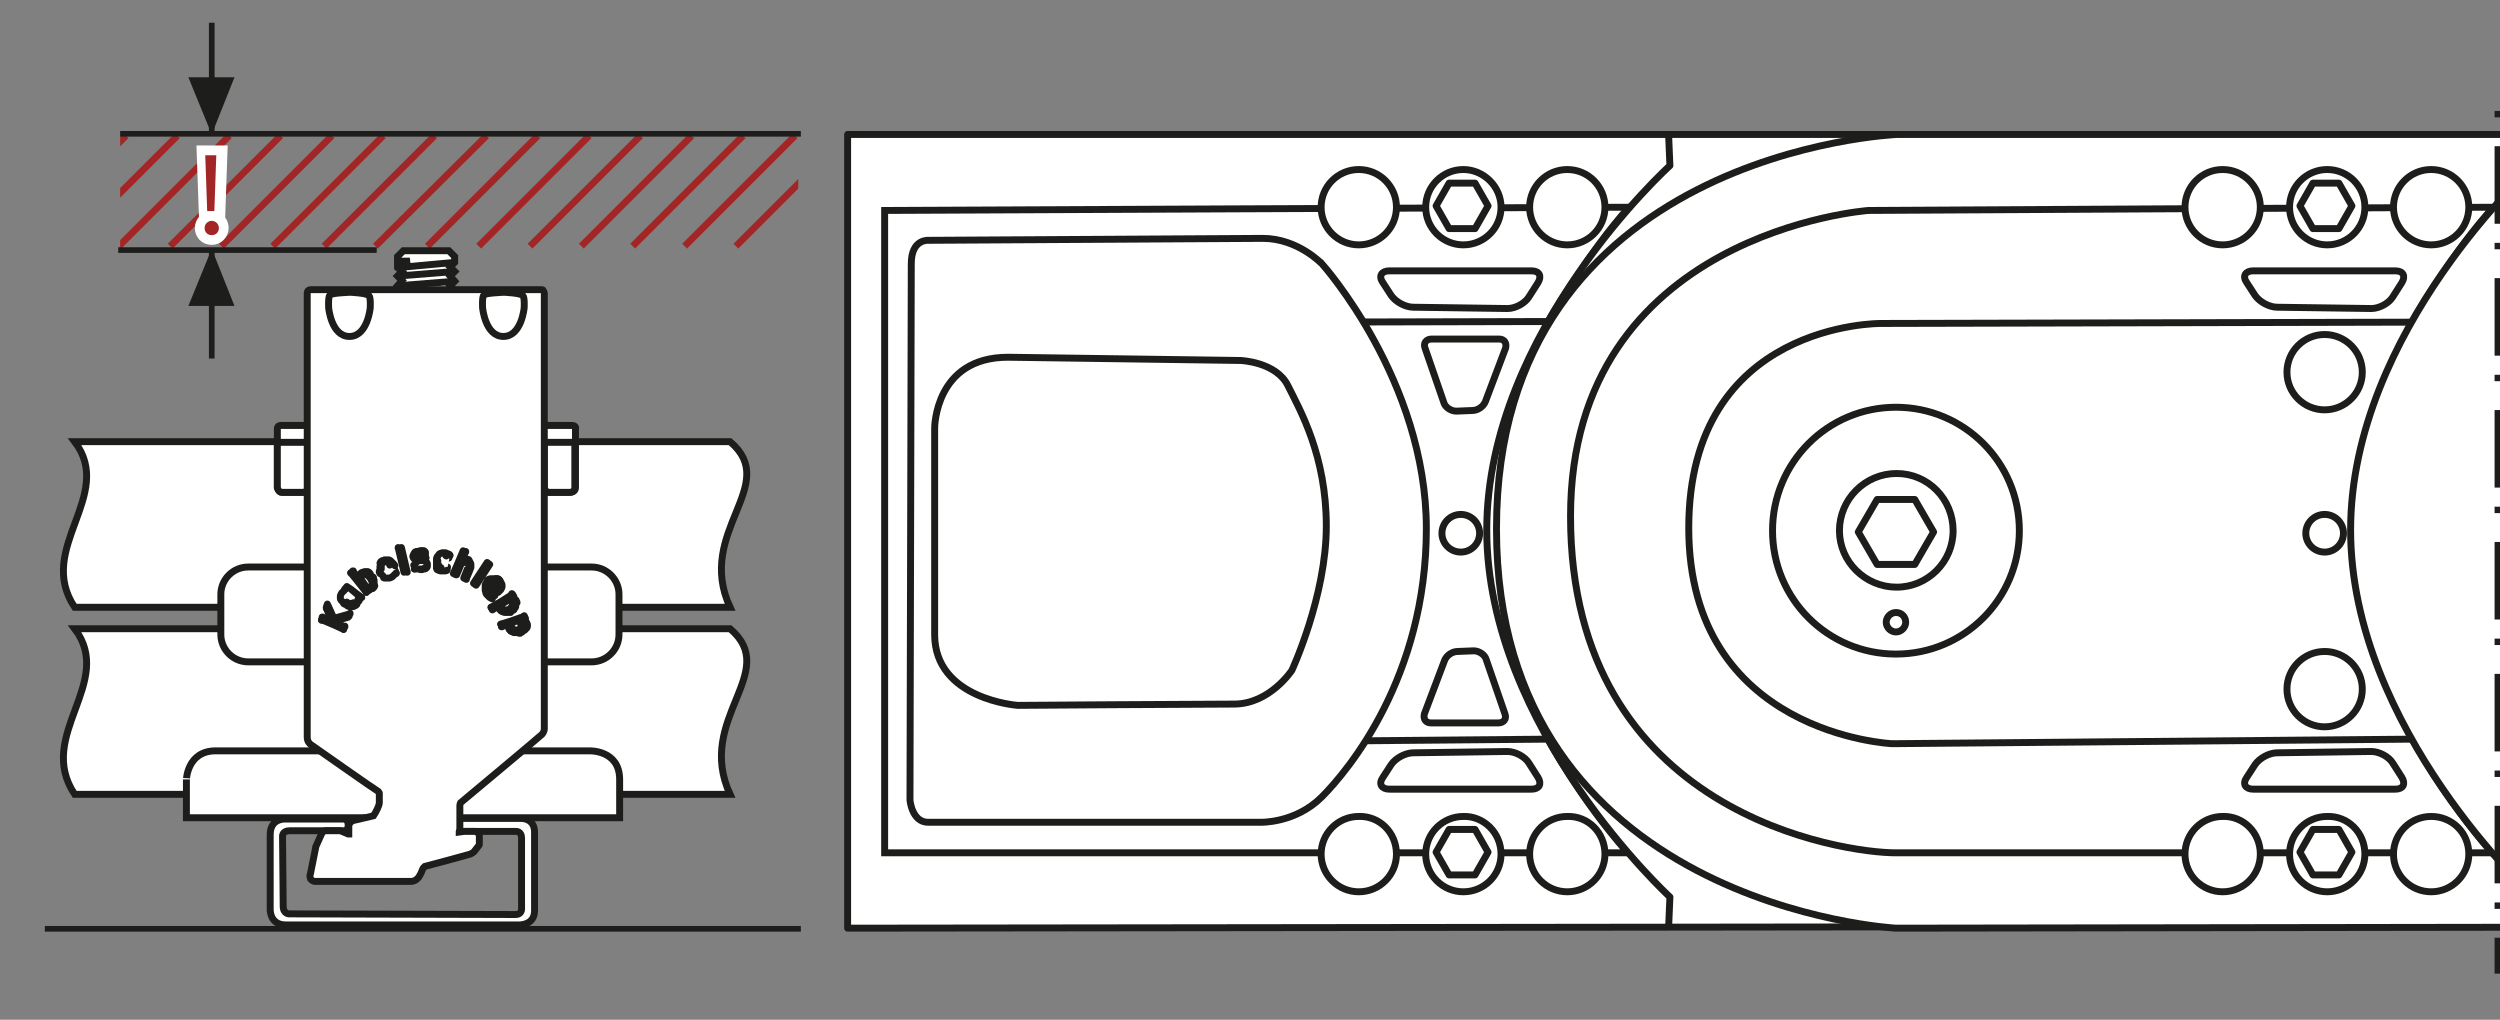 <?xml version="1.0" encoding="utf-8"?>
<svg xmlns="http://www.w3.org/2000/svg" xmlns:xlink="http://www.w3.org/1999/xlink" version="1.1" id="Ebene_1" x="0px" y="0px" viewBox="0 0 384.9 157" xml:space="preserve">
<rect x="0" y="0" width="384.9" height="157" fill="#808080" stroke="none"/>
<style type="text/css">
	.st0{fill:none;}
	.st1{fill:none;stroke:#1D1D1B;stroke-width:1.05;}
	.st2{fill:#1D1D1B;}
	.st3{fill:#FFFFFF;}
	.st4{fill:#EDEDED;}
	.st5{fill:none;stroke:#1D1D1B;stroke-width:1.5;stroke-linecap:round;stroke-linejoin:round;}
	.st6{clip-path:url(#SVGID_2_);fill:none;stroke:#1D1D1B;stroke-width:1.5;stroke-linecap:round;stroke-linejoin:round;}
	
		.st7{clip-path:url(#SVGID_2_);fill:none;stroke:#1D1D1B;stroke-width:1.5;stroke-dasharray:24.231,6.231,3.231,6.231;stroke-dashoffset:30;}
	.st8{clip-path:url(#SVGID_4_);fill:none;stroke:#1D1D1B;stroke-width:1.5;}
	.st9{clip-path:url(#SVGID_6_);fill:none;stroke:#1D1D1B;stroke-width:1.5;stroke-linecap:round;stroke-linejoin:round;}
	.st10{clip-path:url(#SVGID_8_);fill:none;stroke:#A32626;stroke-width:1.05;}
	.st11{clip-path:url(#SVGID_10_);fill:none;stroke:#FFFFFF;stroke-width:3;}
	.st12{fill:#A32626;}
	.st13{fill:none;stroke:#1D1D1B;stroke-width:1.068;stroke-linecap:round;stroke-linejoin:bevel;}
	.st14{fill:none;stroke:#1D1D1B;stroke-width:1.068;stroke-linejoin:round;}
	.st15{clip-path:url(#SVGID_12_);fill:#FFFFFF;}
	.st16{clip-path:url(#SVGID_12_);fill:none;stroke:#1D1D1B;stroke-width:1.068;}
	.st17{clip-path:url(#SVGID_12_);fill:none;stroke:#1D1D1B;stroke-width:1.068;stroke-linejoin:round;}
	.st18{fill:none;stroke:#1D1D1B;stroke-width:1.068;}
	.st19{clip-path:url(#SVGID_14_);fill:#FFFFFF;}
	.st20{clip-path:url(#SVGID_14_);fill:none;stroke:#1D1D1B;stroke-width:1.068;stroke-miterlimit:10;}
	.st21{clip-path:url(#SVGID_14_);fill:none;stroke:#1D1D1B;stroke-width:1.068;}
	.st22{fill:none;stroke:#1D1D1B;stroke-width:0.87;}
	.st23{fill:none;stroke:#1D1D1B;stroke-width:0.87;stroke-dasharray:11.94,2.94,0.99,4.44;stroke-dashoffset:14;}
	.st24{fill:none;stroke:#1D1D1B;stroke-width:1.5;stroke-linecap:round;stroke-linejoin:round;stroke-miterlimit:10;}
	.st25{clip-path:url(#SVGID_16_);fill:#EDEDED;}
	
		.st26{clip-path:url(#SVGID_16_);fill:none;stroke:#1D1D1B;stroke-width:1.5;stroke-linecap:round;stroke-linejoin:round;stroke-miterlimit:10;}
	.st27{clip-path:url(#SVGID_16_);fill:#A32626;}
	.st28{clip-path:url(#SVGID_16_);fill:#FFFFFF;}
	.st29{fill:none;stroke:#1D1D1B;stroke-width:1.05;stroke-dasharray:11.985,2.985,1.035,4.485;stroke-dashoffset:14;}
	.st30{clip-path:url(#SVGID_18_);fill:#A32626;}
	
		.st31{clip-path:url(#SVGID_18_);fill:none;stroke:#1D1D1B;stroke-width:1.5;stroke-linecap:round;stroke-linejoin:round;stroke-miterlimit:10;}
	.st32{clip-path:url(#SVGID_20_);fill:#A32626;}
	
		.st33{clip-path:url(#SVGID_20_);fill:none;stroke:#1D1D1B;stroke-width:1.5;stroke-linecap:round;stroke-linejoin:round;stroke-miterlimit:10;}
	.st34{clip-path:url(#SVGID_22_);fill:#A32626;}
	
		.st35{clip-path:url(#SVGID_22_);fill:none;stroke:#1D1D1B;stroke-width:1.5;stroke-linecap:round;stroke-linejoin:round;stroke-miterlimit:10;}
</style>
<g>
	<defs>
		<rect id="SVGID_7_" x="18.5" y="20.5" width="104.4" height="17.9"></rect>
	</defs>
	<clipPath id="SVGID_2_">
		<use xlink:href="#SVGID_7_" style="overflow:visible;"></use>
	</clipPath>
	<line style="clip-path:url(#SVGID_2_);fill:none;stroke:#A32626;stroke-width:1.05;" x1="106.5" y1="20.9" x2="89.5" y2="37.9"></line>
	<line style="clip-path:url(#SVGID_2_);fill:none;stroke:#A32626;stroke-width:1.05;" x1="27.3" y1="20.9" x2="10.3" y2="37.9"></line>
	<line style="clip-path:url(#SVGID_2_);fill:none;stroke:#A32626;stroke-width:1.05;" x1="122.4" y1="20.9" x2="105.4" y2="37.9"></line>
	<line style="clip-path:url(#SVGID_2_);fill:none;stroke:#A32626;stroke-width:1.05;" x1="43.2" y1="20.9" x2="26.2" y2="37.9"></line>
	<line style="clip-path:url(#SVGID_2_);fill:none;stroke:#A32626;stroke-width:1.05;" x1="59" y1="20.9" x2="42" y2="37.9"></line>
	<line style="clip-path:url(#SVGID_2_);fill:none;stroke:#A32626;stroke-width:1.05;" x1="74.9" y1="20.9" x2="57.8" y2="37.9"></line>
	<line style="clip-path:url(#SVGID_2_);fill:none;stroke:#A32626;stroke-width:1.05;" x1="90.7" y1="20.9" x2="73.7" y2="37.9"></line>
	<line style="clip-path:url(#SVGID_2_);fill:none;stroke:#A32626;stroke-width:1.05;" x1="114.4" y1="20.9" x2="97.4" y2="37.9"></line>
	<line style="clip-path:url(#SVGID_2_);fill:none;stroke:#A32626;stroke-width:1.05;" x1="35.3" y1="20.9" x2="18.3" y2="37.9"></line>
	<line style="clip-path:url(#SVGID_2_);fill:none;stroke:#A32626;stroke-width:1.05;" x1="130.3" y1="20.9" x2="113.3" y2="37.9"></line>
	<line style="clip-path:url(#SVGID_2_);fill:none;stroke:#A32626;stroke-width:1.05;" x1="51.1" y1="20.9" x2="34.1" y2="37.9"></line>
	<line style="clip-path:url(#SVGID_2_);fill:none;stroke:#A32626;stroke-width:1.05;" x1="66.9" y1="20.9" x2="49.9" y2="37.9"></line>
	<line style="clip-path:url(#SVGID_2_);fill:none;stroke:#A32626;stroke-width:1.05;" x1="82.8" y1="20.9" x2="65.8" y2="37.9"></line>
	<line style="clip-path:url(#SVGID_2_);fill:none;stroke:#A32626;stroke-width:1.05;" x1="98.6" y1="20.9" x2="81.6" y2="37.9"></line>
	<line style="clip-path:url(#SVGID_2_);fill:none;stroke:#A32626;stroke-width:1.05;" x1="19.4" y1="20.9" x2="2.4" y2="37.9"></line>
</g>
<g>
	<defs>
		<rect id="SVGID_9_" width="384.9" height="157"></rect>
	</defs>
	<clipPath id="SVGID_4_">
		<use xlink:href="#SVGID_9_" style="overflow:visible;"></use>
	</clipPath>
	<path style="clip-path:url(#SVGID_4_);fill:none;stroke:#FFFFFF;stroke-width:3;" d="M32.6,36.2c0.6,0,1.1-0.5,1.1-1.1   c0-0.6-0.4-1.1-1.1-1.1c-0.6,0-1.1,0.5-1.1,1.1C31.5,35.7,31.9,36.2,32.6,36.2z M33.2,32.5l0.3-8.6h-1.7l0.3,8.6H33.2z"></path>
</g>
<g>
	<path class="st12" d="M31.5,35.1c0-0.6,0.5-1.1,1.1-1.1c0.6,0,1.1,0.5,1.1,1.1c0,0.6-0.4,1.1-1.1,1.1   C31.9,36.2,31.5,35.7,31.5,35.1z M31.9,32.5l-0.3-8.6h1.7l-0.3,8.6H31.9z"></path>
</g>
<polygon class="st3" points="347,137 347,137 347.2,136.6 347.2,136.6 "></polygon>
<polyline class="st13" points="347.2,136.6 347.2,136.6 347,137 347,137 "></polyline>
<polygon class="st3" points="294.9,142.7 130.5,142.9 130.5,20.7 294.9,20.7 "></polygon>
<polygon class="st14" points="294.9,142.7 130.5,142.9 130.5,20.7 294.9,20.7 "></polygon>
<g>
	<defs>
		<rect id="SVGID_11_" x="4.7" y="9.1" width="380.2" height="147.9"></rect>
	</defs>
	<clipPath id="SVGID_6_">
		<use xlink:href="#SVGID_11_" style="overflow:visible;"></use>
	</clipPath>
	<path style="clip-path:url(#SVGID_6_);fill:#FFFFFF;" d="M250.8,31.9c-5.5,0-114.6,0.5-114.6,0.5v98.9c0,0,109.8,0,114.4,0   c-7.4-8.4-12.3-17.5-12.3-17.5l-80.1,0.7l-1.7-64.8l81.8-0.2C238.3,49.5,244.8,38.5,250.8,31.9"></path>
	<path style="clip-path:url(#SVGID_6_);fill:none;stroke:#1D1D1B;stroke-width:1.068;" d="M250.8,31.9c-5.5,0-114.6,0.5-114.6,0.5   v98.9c0,0,109.8,0,114.4,0c-7.4-8.4-12.3-17.5-12.3-17.5l-80.1,0.7l-1.7-64.8l81.8-0.2C238.3,49.5,244.8,38.5,250.8,31.9z"></path>
	<path style="clip-path:url(#SVGID_6_);fill:#FFFFFF;" d="M227.8,82.1c0,1.6-1.3,2.9-2.9,2.9s-2.9-1.3-2.9-2.9s1.3-2.9,2.9-2.9   S227.8,80.5,227.8,82.1 M223.1,35.2l-2-3.5l2-3.5h4l2,3.5l-2,3.5H223.1z M247.1,31.9c0,3.2-2.6,5.8-5.8,5.8c-3.2,0-5.8-2.6-5.8-5.8   c0-3.2,2.6-5.8,5.8-5.8C244.5,26.1,247.1,28.7,247.1,31.9 M231.1,31.9c0,3.2-2.6,5.8-5.8,5.8c-3.2,0-5.8-2.6-5.8-5.8   c0-3.2,2.6-5.8,5.8-5.8C228.4,26.1,231.1,28.7,231.1,31.9 M215,31.9c0,3.2-2.6,5.8-5.8,5.8c-3.2,0-5.8-2.6-5.8-5.8   c0-3.2,2.6-5.8,5.8-5.8C212.4,26.1,215,28.7,215,31.9 M223.1,134.7l-2-3.5l2-3.5h4l2,3.5l-2,3.5H223.1z M247.1,131.5   c0,3.2-2.6,5.8-5.8,5.8c-3.2,0-5.8-2.6-5.8-5.8s2.6-5.8,5.8-5.8C244.5,125.6,247.1,128.2,247.1,131.5 M231.1,131.5   c0,3.2-2.6,5.8-5.8,5.8c-3.2,0-5.8-2.6-5.8-5.8s2.6-5.8,5.8-5.8C228.4,125.6,231.1,128.2,231.1,131.5 M215,131.5   c0,3.2-2.6,5.8-5.8,5.8c-3.2,0-5.8-2.6-5.8-5.8s2.6-5.8,5.8-5.8C212.4,125.6,215,128.2,215,131.5 M256.9,142.8l0.2-4.7   c0,0-28.2-25.9-28.2-56.5s28.2-56.1,28.2-56.1l-0.2-4.7"></path>
	<path style="clip-path:url(#SVGID_6_);fill:none;stroke:#1D1D1B;stroke-width:1.068;stroke-linejoin:round;" d="M227.8,82.1   c0,1.6-1.3,2.9-2.9,2.9s-2.9-1.3-2.9-2.9s1.3-2.9,2.9-2.9S227.8,80.5,227.8,82.1z M223.1,35.2l-2-3.5l2-3.5h4l2,3.5l-2,3.5H223.1z    M247.1,31.9c0,3.2-2.6,5.8-5.8,5.8c-3.2,0-5.8-2.6-5.8-5.8c0-3.2,2.6-5.8,5.8-5.8C244.5,26.1,247.1,28.7,247.1,31.9z M231.1,31.9   c0,3.2-2.6,5.8-5.8,5.8c-3.2,0-5.8-2.6-5.8-5.8c0-3.2,2.6-5.8,5.8-5.8C228.4,26.1,231.1,28.7,231.1,31.9z M215,31.9   c0,3.2-2.6,5.8-5.8,5.8c-3.2,0-5.8-2.6-5.8-5.8c0-3.2,2.6-5.8,5.8-5.8C212.4,26.1,215,28.7,215,31.9z M223.1,134.7l-2-3.5l2-3.5h4   l2,3.5l-2,3.5H223.1z M247.1,131.5c0,3.2-2.6,5.8-5.8,5.8c-3.2,0-5.8-2.6-5.8-5.8s2.6-5.8,5.8-5.8   C244.5,125.6,247.1,128.2,247.1,131.5z M231.1,131.5c0,3.2-2.6,5.8-5.8,5.8c-3.2,0-5.8-2.6-5.8-5.8s2.6-5.8,5.8-5.8   C228.4,125.6,231.1,128.2,231.1,131.5z M215,131.5c0,3.2-2.6,5.8-5.8,5.8c-3.2,0-5.8-2.6-5.8-5.8s2.6-5.8,5.8-5.8   C212.4,125.6,215,128.2,215,131.5z M256.9,142.8l0.2-4.7c0,0-28.2-25.9-28.2-56.5s28.2-56.1,28.2-56.1l-0.2-4.7"></path>
	<path style="clip-path:url(#SVGID_6_);fill:#FFFFFF;" d="M235.4,117.5c-0.6-1-2.1-1.8-3.3-1.8l-14.5,0.2c-1.2,0-2.7,0.8-3.4,1.8   l-1.3,2c-0.7,1-0.2,1.8,1,1.8h21.9c1.2,0,1.6-0.8,1-1.8L235.4,117.5z M235.4,45.7c-0.6,1-2.1,1.8-3.3,1.8l-14.5-0.2   c-1.2,0-2.7-0.8-3.4-1.8l-1.3-2c-0.7-1-0.2-1.8,1-1.8h21.9c1.2,0,1.6,0.8,1,1.8L235.4,45.7z"></path>
	<path style="clip-path:url(#SVGID_6_);fill:none;stroke:#1D1D1B;stroke-width:1.068;" d="M235.4,117.5c-0.6-1-2.1-1.8-3.3-1.8   l-14.5,0.2c-1.2,0-2.7,0.8-3.4,1.8l-1.3,2c-0.7,1-0.2,1.8,1,1.8h21.9c1.2,0,1.6-0.8,1-1.8L235.4,117.5z M235.4,45.7   c-0.6,1-2.1,1.8-3.3,1.8l-14.5-0.2c-1.2,0-2.7-0.8-3.4-1.8l-1.3-2c-0.7-1-0.2-1.8,1-1.8h21.9c1.2,0,1.6,0.8,1,1.8L235.4,45.7z"></path>
	<path style="clip-path:url(#SVGID_6_);fill:#FFFFFF;" d="M228.7,61.8c-0.3,0.8-1.2,1.4-2,1.4l-2.5,0.1c-0.8,0-1.7-0.6-1.9-1.3   l-2.9-8.4c-0.3-0.8,0.2-1.4,1-1.4h10.4c0.8,0,1.2,0.6,1,1.4L228.7,61.8z"></path>
	<path style="clip-path:url(#SVGID_6_);fill:none;stroke:#1D1D1B;stroke-width:1.068;" d="M228.7,61.8c-0.3,0.8-1.2,1.4-2,1.4   l-2.5,0.1c-0.8,0-1.7-0.6-1.9-1.3l-2.9-8.4c-0.3-0.8,0.2-1.4,1-1.4h10.4c0.8,0,1.2,0.6,1,1.4L228.7,61.8z"></path>
	<path style="clip-path:url(#SVGID_6_);fill:#FFFFFF;" d="M222.4,101.7c0.3-0.8,1.2-1.4,2-1.4l2.5-0.1c0.8,0,1.7,0.6,1.9,1.3   l2.9,8.4c0.3,0.8-0.2,1.4-1,1.4h-10.4c-0.8,0-1.2-0.6-1-1.4L222.4,101.7z"></path>
	<path style="clip-path:url(#SVGID_6_);fill:none;stroke:#1D1D1B;stroke-width:1.068;" d="M222.4,101.7c0.3-0.8,1.2-1.4,2-1.4   l2.5-0.1c0.8,0,1.7,0.6,1.9,1.3l2.9,8.4c0.3,0.8-0.2,1.4-1,1.4h-10.4c-0.8,0-1.2-0.6-1-1.4L222.4,101.7z"></path>
	<path style="clip-path:url(#SVGID_6_);fill:#FFFFFF;" d="M194.4,36.7L143,37c0,0-2.7-0.3-2.7,3.6s-0.2,82.6-0.2,82.6   s0.3,3.4,2.8,3.4h51.1c0,0,5.4,0.2,9.5-3.9c4.1-4.1,16.1-18.5,16.1-41.3c0-22.8-16-40.7-16-40.7S199.9,36.7,194.4,36.7"></path>
	<path style="clip-path:url(#SVGID_6_);fill:none;stroke:#1D1D1B;stroke-width:1.068;" d="M194.4,36.7L143,37c0,0-2.7-0.3-2.7,3.6   s-0.2,82.6-0.2,82.6s0.3,3.4,2.8,3.4h51.1c0,0,5.4,0.2,9.5-3.9c4.1-4.1,16.1-18.5,16.1-41.3c0-22.8-16-40.7-16-40.7   S199.9,36.7,194.4,36.7z"></path>
	<path style="clip-path:url(#SVGID_6_);fill:#FFFFFF;" d="M155.2,55l35.8,0.5c0,0,5.5,0.2,7.3,3.9c1.9,3.8,5.9,10.8,5.9,21.6   s-5.3,22.2-5.3,22.2s-3.4,5.2-8.9,5.2c-5.5,0-33.3,0.2-33.3,0.2s-12.8-0.9-12.8-10.9V65.9C143.9,65.9,143.9,55,155.2,55"></path>
	<path style="clip-path:url(#SVGID_6_);fill:none;stroke:#1D1D1B;stroke-width:1.068;" d="M155.2,55l35.8,0.5c0,0,5.5,0.2,7.3,3.9   c1.9,3.8,5.9,10.8,5.9,21.6s-5.3,22.2-5.3,22.2s-3.4,5.2-8.9,5.2c-5.5,0-33.3,0.2-33.3,0.2s-12.8-0.9-12.8-10.9V65.9   C143.9,65.9,143.9,55,155.2,55z"></path>
	<path style="clip-path:url(#SVGID_6_);fill:#FFFFFF;" d="M427.9,142.7l-136,0.2c0,0-61.5-3.3-61.5-61.5s61.7-60.7,61.7-60.7h135.8   V142.7z"></path>
	<path style="clip-path:url(#SVGID_6_);fill:none;stroke:#1D1D1B;stroke-width:1.068;stroke-linejoin:round;" d="M427.9,142.7   l-136,0.2c0,0-61.5-3.3-61.5-61.5s61.7-60.7,61.7-60.7h135.8V142.7z"></path>
	<path style="clip-path:url(#SVGID_6_);fill:#FFFFFF;" d="M383.9,31.9c-5.5,0-96.2,0.5-96.2,0.5s-45.9,3.3-45.9,47.1   c0,46.1,42.4,51.8,50,51.8c7.6,0,87.3,0,91.9,0c-7.4-8.4-12.3-17.5-12.3-17.5l-80.1,0.7c0,0-31.3-1.4-31.3-33.2   s29.6-31.5,29.6-31.5l81.8-0.2C371.3,49.5,377.8,38.5,383.9,31.9"></path>
	<path style="clip-path:url(#SVGID_6_);fill:none;stroke:#1D1D1B;stroke-width:1.068;" d="M383.9,31.9c-5.5,0-96.2,0.5-96.2,0.5   s-45.9,3.3-45.9,47.1c0,46.1,42.4,51.8,50,51.8c7.6,0,87.3,0,91.9,0c-7.4-8.4-12.3-17.5-12.3-17.5l-80.1,0.7   c0,0-31.3-1.4-31.3-33.2s29.6-31.5,29.6-31.5l81.8-0.2C371.3,49.5,377.8,38.5,383.9,31.9z"></path>
	<path style="clip-path:url(#SVGID_6_);fill:#FFFFFF;" d="M360.8,82.1c0,1.6-1.3,2.9-2.9,2.9s-2.9-1.3-2.9-2.9s1.3-2.9,2.9-2.9   S360.8,80.5,360.8,82.1 M363.7,57.3c0,3.2-2.6,5.8-5.8,5.8s-5.8-2.6-5.8-5.8c0-3.2,2.6-5.8,5.8-5.8S363.7,54.1,363.7,57.3    M363.7,106.1c0,3.2-2.6,5.8-5.8,5.8s-5.8-2.6-5.8-5.8c0-3.2,2.6-5.8,5.8-5.8S363.7,102.9,363.7,106.1 M356.1,35.2l-2-3.5l2-3.5h4   l2,3.5l-2,3.5H356.1z M380.1,31.9c0,3.2-2.6,5.8-5.8,5.8s-5.8-2.6-5.8-5.8c0-3.2,2.6-5.8,5.8-5.8S380.1,28.7,380.1,31.9    M364.1,31.9c0,3.2-2.6,5.8-5.8,5.8c-3.2,0-5.8-2.6-5.8-5.8c0-3.2,2.6-5.8,5.8-5.8C361.5,26.1,364.1,28.7,364.1,31.9 M348,31.9   c0,3.2-2.6,5.8-5.8,5.8c-3.2,0-5.8-2.6-5.8-5.8c0-3.2,2.6-5.8,5.8-5.8C345.4,26.1,348,28.7,348,31.9 M356.1,134.7l-2-3.5l2-3.5h4   l2,3.5l-2,3.5H356.1z M380.1,131.5c0,3.2-2.6,5.8-5.8,5.8s-5.8-2.6-5.8-5.8s2.6-5.8,5.8-5.8S380.1,128.2,380.1,131.5 M364.1,131.5   c0,3.2-2.6,5.8-5.8,5.8c-3.2,0-5.8-2.6-5.8-5.8s2.6-5.8,5.8-5.8C361.5,125.6,364.1,128.2,364.1,131.5 M348,131.5   c0,3.2-2.6,5.8-5.8,5.8c-3.2,0-5.8-2.6-5.8-5.8s2.6-5.8,5.8-5.8C345.4,125.6,348,128.2,348,131.5 M289,86.9l-2.9-5l2.9-5h5.8l2.9,5   l-2.9,5H289z M293.4,95.8c0,0.8-0.7,1.5-1.5,1.5c-0.8,0-1.5-0.7-1.5-1.5c0-0.8,0.7-1.5,1.5-1.5C292.8,94.3,293.4,95,293.4,95.8    M300.7,81.7c0,4.8-3.9,8.7-8.7,8.7s-8.8-3.9-8.8-8.7s3.9-8.8,8.8-8.8S300.7,76.9,300.7,81.7 M310.9,81.7c0,10.5-8.5,19-19,19   c-10.5,0-19-8.5-19-19s8.5-19,19-19C302.4,62.7,310.9,71.2,310.9,81.7 M389.9,142.8l0.2-4.7c0,0-28.2-25.9-28.2-56.5   s28.2-56.1,28.2-56.1l-0.2-4.7"></path>
	<path style="clip-path:url(#SVGID_6_);fill:none;stroke:#1D1D1B;stroke-width:1.068;stroke-linejoin:round;" d="M360.8,82.1   c0,1.6-1.3,2.9-2.9,2.9s-2.9-1.3-2.9-2.9s1.3-2.9,2.9-2.9S360.8,80.5,360.8,82.1z M363.7,57.3c0,3.2-2.6,5.8-5.8,5.8   s-5.8-2.6-5.8-5.8c0-3.2,2.6-5.8,5.8-5.8S363.7,54.1,363.7,57.3z M363.7,106.1c0,3.2-2.6,5.8-5.8,5.8s-5.8-2.6-5.8-5.8   c0-3.2,2.6-5.8,5.8-5.8S363.7,102.9,363.7,106.1z M356.1,35.2l-2-3.5l2-3.5h4l2,3.5l-2,3.5H356.1z M380.1,31.9   c0,3.2-2.6,5.8-5.8,5.8s-5.8-2.6-5.8-5.8c0-3.2,2.6-5.8,5.8-5.8S380.1,28.7,380.1,31.9z M364.1,31.9c0,3.2-2.6,5.8-5.8,5.8   c-3.2,0-5.8-2.6-5.8-5.8c0-3.2,2.6-5.8,5.8-5.8C361.5,26.1,364.1,28.7,364.1,31.9z M348,31.9c0,3.2-2.6,5.8-5.8,5.8   c-3.2,0-5.8-2.6-5.8-5.8c0-3.2,2.6-5.8,5.8-5.8C345.4,26.1,348,28.7,348,31.9z M356.1,134.7l-2-3.5l2-3.5h4l2,3.5l-2,3.5H356.1z    M380.1,131.5c0,3.2-2.6,5.8-5.8,5.8s-5.8-2.6-5.8-5.8s2.6-5.8,5.8-5.8S380.1,128.2,380.1,131.5z M364.1,131.5   c0,3.2-2.6,5.8-5.8,5.8c-3.2,0-5.8-2.6-5.8-5.8s2.6-5.8,5.8-5.8C361.5,125.6,364.1,128.2,364.1,131.5z M348,131.5   c0,3.2-2.6,5.8-5.8,5.8c-3.2,0-5.8-2.6-5.8-5.8s2.6-5.8,5.8-5.8C345.4,125.6,348,128.2,348,131.5z M289,86.9l-2.9-5l2.9-5h5.8   l2.9,5l-2.9,5H289z M293.4,95.8c0,0.8-0.7,1.5-1.5,1.5c-0.8,0-1.5-0.7-1.5-1.5c0-0.8,0.7-1.5,1.5-1.5   C292.8,94.3,293.4,95,293.4,95.8z M300.7,81.7c0,4.8-3.9,8.7-8.7,8.7s-8.8-3.9-8.8-8.7s3.9-8.8,8.8-8.8S300.7,76.9,300.7,81.7z    M310.9,81.7c0,10.5-8.5,19-19,19c-10.5,0-19-8.5-19-19s8.5-19,19-19C302.4,62.7,310.9,71.2,310.9,81.7z M389.9,142.8l0.2-4.7   c0,0-28.2-25.9-28.2-56.5s28.2-56.1,28.2-56.1l-0.2-4.7"></path>
	<path style="clip-path:url(#SVGID_6_);fill:#FFFFFF;" d="M368.4,117.5c-0.6-1-2.1-1.8-3.3-1.8l-14.5,0.2c-1.2,0-2.7,0.8-3.4,1.8   l-1.3,2c-0.7,1-0.2,1.8,1,1.8h21.9c1.2,0,1.6-0.8,1-1.8L368.4,117.5z M368.4,45.7c-0.6,1-2.1,1.8-3.3,1.8l-14.5-0.2   c-1.2,0-2.7-0.8-3.4-1.8l-1.3-2c-0.7-1-0.2-1.8,1-1.8h21.9c1.2,0,1.6,0.8,1,1.8L368.4,45.7z"></path>
	<path style="clip-path:url(#SVGID_6_);fill:none;stroke:#1D1D1B;stroke-width:1.068;" d="M368.4,117.5c-0.6-1-2.1-1.8-3.3-1.8   l-14.5,0.2c-1.2,0-2.7,0.8-3.4,1.8l-1.3,2c-0.7,1-0.2,1.8,1,1.8h21.9c1.2,0,1.6-0.8,1-1.8L368.4,117.5z M368.4,45.7   c-0.6,1-2.1,1.8-3.3,1.8l-14.5-0.2c-1.2,0-2.7-0.8-3.4-1.8l-1.3-2c-0.7-1-0.2-1.8,1-1.8h21.9c1.2,0,1.6,0.8,1,1.8L368.4,45.7z"></path>
	<path style="clip-path:url(#SVGID_6_);fill:#FFFFFF;" d="M52.8,126.1H44c0,0-2.4-0.2-2.4,2.4c0,2.5,0,11.5,0,11.5s-0.1,2.4,2.4,2.4   h35.9c0,0,2.4,0.1,2.4-2.2c0-2.5,0-12,0-12s0.2-2.2-2.2-2.2c-1.9,0-9,0-9,0s-0.7,0.1-0.7,0.6v0.7c0,0,0,0.7,1,0.7   c0.5,0,8.1,0,8.1,0s0.8,0,0.8,1v11c0,0,0,0.8-0.9,0.8c-0.7,0-34.8-0.1-34.8-0.1s-1,0.1-1-1.2c0-1.1-0.1-10.7-0.1-10.7   s-0.1-0.9,1.1-0.9c0.7,0,8.2,0,8.2,0s0.8,0.1,0.8-0.8v-0.6C53.5,126.9,53.6,126.1,52.8,126.1"></path>
	<path style="clip-path:url(#SVGID_6_);fill:none;stroke:#1D1D1B;stroke-width:1.068;" d="M52.8,126.1H44c0,0-2.4-0.2-2.4,2.4   c0,2.5,0,11.5,0,11.5s-0.1,2.4,2.4,2.4h35.9c0,0,2.4,0.1,2.4-2.2c0-2.5,0-12,0-12s0.2-2.2-2.2-2.2c-1.9,0-9,0-9,0s-0.7,0.1-0.7,0.6   v0.7c0,0,0,0.7,1,0.7c0.5,0,8.1,0,8.1,0s0.8,0,0.8,1v11c0,0,0,0.8-0.9,0.8c-0.7,0-34.8-0.1-34.8-0.1s-1,0.1-1-1.2   c0-1.1-0.1-10.7-0.1-10.7s-0.1-0.9,1.1-0.9c0.7,0,8.2,0,8.2,0s0.8,0.1,0.8-0.8v-0.6C53.5,126.9,53.6,126.1,52.8,126.1z"></path>
	<path style="clip-path:url(#SVGID_6_);fill:#FFFFFF;" d="M112.4,68c7.9,6.7-5.4,13.8,0,25.5H11.5c-6.1-9.1,6.3-17.2,0-25.5H112.4z    M11.5,96.8h100.9c7.9,6.7-5.4,13.8,0,25.5H11.5C5.4,113.2,17.8,105.1,11.5,96.8"></path>
	<path style="clip-path:url(#SVGID_6_);fill:none;stroke:#1D1D1B;stroke-width:1.068;" d="M112.4,68c7.9,6.7-5.4,13.8,0,25.5H11.5   c-6.1-9.1,6.3-17.2,0-25.5H112.4z M11.5,96.8h100.9c7.9,6.7-5.4,13.8,0,25.5H11.5C5.4,113.2,17.8,105.1,11.5,96.8z"></path>
	<path style="clip-path:url(#SVGID_6_);fill:#FFFFFF;" d="M33.2,115.6h57.5c0,0,4.7-0.2,4.7,4.4v5.9H28.7v-5.9   C28.7,120.1,28.8,115.6,33.2,115.6"></path>
	<path style="clip-path:url(#SVGID_6_);fill:none;stroke:#1D1D1B;stroke-width:1.068;" d="M33.2,115.6h57.5c0,0,4.7-0.2,4.7,4.4v5.9   H28.7v-5.9C28.7,120.1,28.8,115.6,33.2,115.6z"></path>
	<path style="clip-path:url(#SVGID_6_);fill:#FFFFFF;" d="M91.1,87.3c2.3,0,4.2,1.9,4.2,4.2v6.2c0,2.3-1.9,4.2-4.2,4.2H38.2   c-2.3,0-4.2-1.9-4.2-4.2v-6.2c0-2.3,1.9-4.2,4.2-4.2H91.1z"></path>
	<path style="clip-path:url(#SVGID_6_);fill:none;stroke:#1D1D1B;stroke-width:1.068;" d="M91.1,87.3c2.3,0,4.2,1.9,4.2,4.2v6.2   c0,2.3-1.9,4.2-4.2,4.2H38.2c-2.3,0-4.2-1.9-4.2-4.2v-6.2c0-2.3,1.9-4.2,4.2-4.2H91.1z"></path>
	<path style="clip-path:url(#SVGID_6_);fill:#FFFFFF;" d="M43.2,65.5c0,0-0.5,0-0.5,0.5v9.1c0,0,0.2,0.7,0.7,0.7   c0.6,0,44.4,0,44.4,0s0.8,0,0.8-0.7v-9.1c0,0,0.2-0.5-0.6-0.5H43.2z"></path>
	<path style="clip-path:url(#SVGID_6_);fill:none;stroke:#1D1D1B;stroke-width:1.068;" d="M43.2,65.5c0,0-0.5,0-0.5,0.5v9.1   c0,0,0.2,0.7,0.7,0.7c0.6,0,44.4,0,44.4,0s0.8,0,0.8-0.7v-9.1c0,0,0.2-0.5-0.6-0.5H43.2z"></path>
	<path style="clip-path:url(#SVGID_6_);fill:#FFFFFF;" d="M43.2,68.1c0,0-0.5,0-0.5,0.5v6.5c0,0,0.2,0.7,0.7,0.7c0.6,0,3.2,0,3.2,0   s0.8,0,0.8-0.7v-6.5c0,0,0.2-0.5-0.6-0.5H43.2z"></path>
	<path style="clip-path:url(#SVGID_6_);fill:none;stroke:#1D1D1B;stroke-width:1.068;" d="M43.2,68.1c0,0-0.5,0-0.5,0.5v6.5   c0,0,0.2,0.7,0.7,0.7c0.6,0,3.2,0,3.2,0s0.8,0,0.8-0.7v-6.5c0,0,0.2-0.5-0.6-0.5H43.2z"></path>
	<path style="clip-path:url(#SVGID_6_);fill:#FFFFFF;" d="M84.3,68.1c0,0-0.5,0-0.5,0.5v6.5c0,0,0.2,0.7,0.7,0.7c0.6,0,3.2,0,3.2,0   s0.8,0,0.8-0.7v-6.5c0,0,0.2-0.5-0.6-0.5H84.3z"></path>
	<path style="clip-path:url(#SVGID_6_);fill:none;stroke:#1D1D1B;stroke-width:1.068;" d="M84.3,68.1c0,0-0.5,0-0.5,0.5v6.5   c0,0,0.2,0.7,0.7,0.7c0.6,0,3.2,0,3.2,0s0.8,0,0.8-0.7v-6.5c0,0,0.2-0.5-0.6-0.5H84.3z"></path>
</g>
<polygon class="st3" points="62.1,38.6 61.2,39.5 61.2,40.2 63.1,40.2 61.2,40.6 61.2,41.2 61.9,41.8 61.2,42.5 61.9,43.2 61.2,44   61.9,44.6 61.2,45.4 61.9,46.1 61.3,46.7 61.9,47.5 61.2,48.2 61.9,48.9 61.2,49.6 61.9,50.3 61.2,51 61.9,51.7 61.2,52.4   61.8,53.1 69.2,52.9 69.3,52.5 70,51.8 69.3,51 70,50.4 69.3,49.7 70,48.9 69.3,48.2 70,47.5 69.3,46.8 70,46.1 69.3,45.4 70,44.7   69.3,44 70,43.3 69.3,42.5 70,41.8 69.3,41.1 70,40.4 70,39.5 69.1,38.6 "></polygon>
<polygon class="st18" points="62.1,38.6 61.2,39.5 61.2,40.2 63.1,40.2 61.2,40.6 61.2,41.2 61.9,41.8 61.2,42.5 61.9,43.2 61.2,44   61.9,44.6 61.2,45.4 61.9,46.1 61.3,46.7 61.9,47.5 61.2,48.2 61.9,48.9 61.2,49.6 61.9,50.3 61.2,51 61.9,51.7 61.2,52.4   61.8,53.1 69.2,52.9 69.3,52.5 70,51.8 69.3,51 70,50.4 69.3,49.7 70,48.9 69.3,48.2 70,47.5 69.3,46.8 70,46.1 69.3,45.4 70,44.7   69.3,44 70,43.3 69.3,42.5 70,41.8 69.3,41.1 70,40.4 70,39.5 69.1,38.6 "></polygon>
<line class="st18" x1="69.9" y1="40.4" x2="61.2" y2="41.2"></line>
<line class="st18" x1="70" y1="41.8" x2="61.2" y2="42.5"></line>
<line class="st18" x1="70" y1="43.3" x2="61.2" y2="44"></line>
<line class="st18" x1="70" y1="44.7" x2="61.2" y2="45.4"></line>
<line class="st18" x1="69.3" y1="45.4" x2="61.9" y2="46.1"></line>
<line class="st18" x1="69.3" y1="46.8" x2="61.9" y2="47.5"></line>
<line class="st18" x1="69.3" y1="48.2" x2="61.9" y2="48.9"></line>
<line class="st18" x1="69.3" y1="49.7" x2="61.9" y2="50.3"></line>
<line class="st18" x1="69.3" y1="51" x2="61.9" y2="51.7"></line>
<g>
	<defs>
		<rect id="SVGID_13_" x="4.7" y="9.1" width="380.2" height="147.9"></rect>
	</defs>
	<clipPath id="SVGID_8_">
		<use xlink:href="#SVGID_13_" style="overflow:visible;"></use>
	</clipPath>
	<path style="clip-path:url(#SVGID_8_);fill:#FFFFFF;" d="M83.4,44.6L83.4,44.6l-35.6,0c-0.3,0-0.5,0.2-0.5,0.5v68.4   c0,0.7,0.4,1,0.5,1.1c0.3,0.2,10.1,7.1,10.5,7.3c0.1,0.1,0.1,0.2,0.1,0.2c0,0,0,0,0,0.1c0,0,0,0.6,0,1.4c0,0.4-0.5,1.4-0.9,2   c-0.7,0.2-2.7,0.6-3,0.7c-0.5,0.1-0.8,0.6-0.8,0.9c0,0.1,0,0.8,0,1.2c0,0-0.1,0-0.1,0l-1.2-0.5c-0.1,0-0.1,0-0.2,0h0c0,0-1.9,0-2,0   c-0.4,0-0.6,0.3-0.7,0.5l-0.9,2c0,0,0,0.1,0,0.1l-0.8,4c-0.1,0.2-0.1,0.5,0,0.8c0.1,0.1,0.3,0.4,0.7,0.4c0.7,0,14.8,0,14.8,0   c0.1,0,0.7,0,1.2-0.7c0.2-0.3,0.4-0.7,0.5-1c0.1-0.2,0.1-0.3,0.2-0.4c0,0,0.1-0.1,0.2-0.2c0.8-0.2,6.7-1.8,7-1.9   c0.2-0.1,0.4-0.2,0.5-0.3c0,0,0.1-0.1,0.1-0.1l0.7-0.9c0.1-0.1,0.1-0.2,0.1-0.3c0,0,0-1,0-1.1c0-0.5-0.4-0.8-0.7-0.8c0,0,0,0-0.1,0   h-1.5c0,0-0.1,0-0.8,0.1c0,0,0,0,0,0c0,0,0-0.1,0-0.1c0-0.1,0.1-0.2,0.1-0.2l0-3.7c0-0.3,0.1-0.5,0.1-0.5c0,0,0,0,0,0   c1.2-1,12.1-10.1,12.5-10.5c0.4-0.4,0.4-0.8,0.4-0.9c0,0,0,0,0,0V45.1c0-0.1-0.1-0.3-0.2-0.4C83.6,44.6,83.5,44.6,83.4,44.6"></path>
	<path style="clip-path:url(#SVGID_8_);fill:none;stroke:#1D1D1B;stroke-width:1.068;stroke-miterlimit:10;" d="M83.4,44.6   L83.4,44.6l-35.6,0c-0.3,0-0.5,0.2-0.5,0.5v68.4c0,0.7,0.4,1,0.5,1.1c0.3,0.2,10.1,7.1,10.5,7.3c0.1,0.1,0.1,0.2,0.1,0.2   c0,0,0,0,0,0.1c0,0,0,0.6,0,1.4c0,0.4-0.5,1.4-0.9,2c-0.7,0.2-2.7,0.6-3,0.7c-0.5,0.1-0.8,0.6-0.8,0.9c0,0.1,0,0.8,0,1.2   c0,0-0.1,0-0.1,0l-1.2-0.5c-0.1,0-0.1,0-0.2,0h0c0,0-1.9,0-2,0c-0.4,0-0.6,0.3-0.7,0.5l-0.9,2c0,0,0,0.1,0,0.1l-0.8,4   c-0.1,0.2-0.1,0.5,0,0.8c0.1,0.1,0.3,0.4,0.7,0.4c0.7,0,14.8,0,14.8,0c0.1,0,0.7,0,1.2-0.7c0.2-0.3,0.4-0.7,0.5-1   c0.1-0.2,0.1-0.3,0.2-0.4c0,0,0.1-0.1,0.2-0.2c0.8-0.2,6.7-1.8,7-1.9c0.2-0.1,0.4-0.2,0.5-0.3c0,0,0.1-0.1,0.1-0.1l0.7-0.9   c0.1-0.1,0.1-0.2,0.1-0.3c0,0,0-1,0-1.1c0-0.5-0.4-0.8-0.7-0.8c0,0,0,0-0.1,0h-1.5c0,0-0.1,0-0.8,0.1c0,0,0,0,0,0c0,0,0-0.1,0-0.1   c0-0.1,0.1-0.2,0.1-0.2l0-3.7c0-0.3,0.1-0.5,0.1-0.5c0,0,0,0,0,0c1.2-1,12.1-10.1,12.5-10.5c0.4-0.4,0.4-0.8,0.4-0.9c0,0,0,0,0,0   V45.1c0-0.1-0.1-0.3-0.2-0.4C83.6,44.6,83.5,44.6,83.4,44.6z"></path>
	<path style="clip-path:url(#SVGID_8_);fill:#FFFFFF;" d="M77.6,45c0,0-2.8,0.1-3.1,0.4c-0.3,0.3-0.2,2-0.2,2s0.4,4.4,3.2,4.4   c2.8,0,3.2-4.4,3.2-4.4s0.1-1.6-0.2-1.9C80.1,45.1,77.6,45,77.6,45 M53.9,45c0,0-2.8,0.1-3.1,0.4c-0.3,0.3-0.2,2-0.2,2   s0.4,4.4,3.2,4.4c2.8,0,3.2-4.4,3.2-4.4s0.1-1.6-0.2-1.9C56.4,45.1,53.9,45,53.9,45"></path>
	<path style="clip-path:url(#SVGID_8_);fill:none;stroke:#1D1D1B;stroke-width:1.068;" d="M77.6,45c0,0-2.8,0.1-3.1,0.4   c-0.3,0.3-0.2,2-0.2,2s0.4,4.4,3.2,4.4c2.8,0,3.2-4.4,3.2-4.4s0.1-1.6-0.2-1.9C80.1,45.1,77.6,45,77.6,45z M53.9,45   c0,0-2.8,0.1-3.1,0.4c-0.3,0.3-0.2,2-0.2,2s0.4,4.4,3.2,4.4c2.8,0,3.2-4.4,3.2-4.4s0.1-1.6-0.2-1.9C56.4,45.1,53.9,45,53.9,45z"></path>
</g>
<path class="st3" d="M58.4,88.1l0.1,0.2 M79.2,92.2L79.2,92.2l0.2,0.1l0,0l0.1,0.2l0.1,0.2l0,0.1 M80.9,95.7L80.9,95.7l0.1,0.2l0,0  l0.1,0.2l0,0.2l0,0.1 M55.1,92.3l0.2,0.2 M78.8,92l0.2-0.2 M80.5,95.4l0.3-0.1 M78.7,92.3L78.7,92.3l0.2,0.2l0,0l0.1,0.2l0,0.1  l0,0.1l0,0v0.1l0,0v0l0,0.1l0,0.1l0,0l0,0l0,0.1l0,0.1l0,0.1l0,0l0,0l-0.1,0.1l0,0l0,0.1l0,0l0,0l-0.1,0.1l-0.1,0.1 M56.4,91.2  l0.3-0.3 M77.1,96.1l0.2,0.4 M78.8,91.4l0.3,0.4 M61.3,84.4l0.5-0.1 M55.3,92.4l0.3-0.4 M80.7,94.8l0.2,0.4 M53.1,90.7l0.3-0.4   M69.8,88.3l0.4,0.2 M54,88.2l0.4-0.3 M62.2,88.1l0.5-0.1 M75.6,93.5l0.2,0.4 M52.9,96.9l0.2-0.5 M49.5,95.5l0.2-0.5 M65.5,85l0,0.5   M60.8,87.8l0.2,0.5 M76.2,91.6L75.8,92 M69.2,85.4l-0.1,0.5 M63.8,87.6l0-0.5 M68.9,87.3l-0.1,0.5 M77.2,96.5l1.1-0.4l0,0   M75.8,93.9l1-0.6 M55.2,89l-0.9-1.1 M58.7,87.6L60,87 M53.1,96.5l-1.4-0.6l-0.1-0.3 M53.5,91l1.3,1l0,0.1l0,0.1l-0.1,0.3l-0.1,0.2  l-0.1,0.1l0,0l-0.1,0l-0.1,0l0,0l-0.1,0l-0.1,0l-0.1,0l-0.1,0l-0.1,0l-0.1,0l-0.1,0l-0.1,0l-0.1,0l0,0l-0.1,0l0,0l0,0l-0.1-0.1  l-0.1-0.1l-0.1-0.1l-0.1-0.1l-0.1-0.1l-0.1-0.1L53,92l0-0.2v0l0-0.2l0,0l0.1-0.1l0.1-0.1l0.1-0.1l0.1-0.1L53.5,91z M51.2,95.7  l-1.6-0.7 M58.9,87.9l1.7-0.8 M51.6,95.6l2.1-0.6l0.2-0.6 M51.4,95.2l-0.9-2 M51.2,95.7l-1-2.1l0.2-0.6 M51.4,95.2l2.5-0.7   M53.4,90.3l0.6,0.4l0.9,0.7l0.8,0.6 M61.8,84.3l0.9,3.8 M62.2,88.1l-0.9-3.8 M71.7,86.5L71.7,86.5 M71.4,86.5L71.4,86.5l0.1,0  l0.1,0 M69.8,88.3l0.7-1.6l0.8-1.9 M75.5,89.6L75.5,89.6l0.2-0.1l0.1,0l0.1,0l0.2,0l0.2,0l0.2,0.1l0,0l0.1,0.1l0.1,0.1l0.1,0.1  l0.1,0.1l0,0l0.1,0.2v0l0,0.2l0,0.1l0,0.1l0,0l-0.1,0.2l0,0l-0.1,0.1l-0.1,0.1 M71.1,86.6l0.1,0l0.1,0l0,0l0.1,0l0.1,0l0.1,0l0,0  l0.1,0l0.1,0 M71.2,86.2l0.1,0l0.1,0l0.3,0l0,0l0.2,0h0l0.2,0l0.1,0.1l0,0l0.1,0.1l0.1,0.2l0.1,0.2l0,0v0v0v0l0,0.1l0,0.1l0,0.1  l0,0.1l0,0.1l0,0.1l-0.7,1.7 M75.1,89.4l0.1-0.1l0,0 M71.7,86.1L71.7,86.1l0.2,0l0,0l0.2,0l0.1,0.1 M75.3,89.9L75.2,90l0,0.1l0,0.1  l0,0.1l0,0.1v0.2l0,0.1v0l0,0.2v0l0.1,0.2l0.1,0.1l0.1,0.1l0.1,0.1l0.1,0.1l0.1,0.1l0.2,0.1l0.1,0l0.1,0l0,0 M74.8,91.3L74.8,91.3  l0.1,0.2 M75,89.5l-0.1,0.2l0,0 M76.7,91.2l0.2-0.2l0.1-0.1l0.1-0.1l0.1-0.2l0.1-0.2l0-0.2l0-0.2l-0.1-0.2l-0.1-0.2L77,89.4  l-0.1-0.1l-0.1-0.1l0,0l-0.1-0.1l-0.1,0l0,0l-0.2,0l-0.2,0H76l-0.3,0h0l0,0l-0.1,0l-0.1,0l-0.3,0.1l-0.1,0.1L75,89.5l-0.1,0.2l0,0  L74.7,90l0,0.1l0,0.1l0,0v0l0,0.1l0,0.1l0,0.2l0,0.1l0,0.2l0.1,0.3l0.1,0.2l0,0l0.1,0.2l0.2,0.2l0.1,0.1l0.1,0.1l0.2,0.1l0.2,0.1   M72.9,89.8l0.4,0.3 M71.3,84.8l0.4,0.2 M71.4,89l0.4,0.2 M75,86.6l0.4,0.3 M71.2,86.2l0-0.1l0.5-1.2 M75.5,89.6l1.1,1 M75.3,89.9  l1.1,1l0.3,0.3 M70.3,88.5l0.8-1.9l0.1,0l0.1,0l0.1,0l0.1,0l0.1,0h0.1h0.1l0.1,0l0.1,0l0.1,0.1l0.1,0.1l0.1,0.1l0.1,0.1l0.1,0.1  l0,0.1l0,0.1l-0.1,0.2L72,87.5L71.4,89 M72.9,89.8l2.1-3.2 M75.4,86.9l-2.1,3.2"></path>
<path class="st13" d="M58.4,88.1l0.1,0.2 M79.2,92.2L79.2,92.2l0.2,0.1l0,0l0.1,0.2l0.1,0.2l0,0.1 M80.9,95.7L80.9,95.7l0.1,0.2l0,0  l0.1,0.2l0,0.2l0,0.1 M55.1,92.3l0.2,0.2 M78.8,92l0.2-0.2 M80.5,95.4l0.3-0.1 M78.7,92.3L78.7,92.3l0.2,0.2l0,0l0.1,0.2l0,0.1  l0,0.1l0,0v0.1l0,0v0l0,0.1l0,0.1l0,0l0,0l0,0.1l0,0.1l0,0.1l0,0l0,0l-0.1,0.1l0,0l0,0.1l0,0l0,0l-0.1,0.1l-0.1,0.1 M56.4,91.2  l0.3-0.3 M77.1,96.1l0.2,0.4 M78.8,91.4l0.3,0.4 M61.3,84.4l0.5-0.1 M55.3,92.4l0.3-0.4 M80.7,94.8l0.2,0.4 M53.1,90.7l0.3-0.4   M69.8,88.3l0.4,0.2 M54,88.2l0.4-0.3 M62.2,88.1l0.5-0.1 M75.6,93.5l0.2,0.4 M52.9,96.9l0.2-0.5 M49.5,95.5l0.2-0.5 M65.5,85l0,0.5   M60.8,87.8l0.2,0.5 M76.2,91.6L75.8,92 M69.2,85.4l-0.1,0.5 M63.8,87.6l0-0.5 M68.9,87.3l-0.1,0.5 M77.2,96.5l1.1-0.4l0,0   M75.8,93.9l1-0.6 M55.2,89l-0.9-1.1 M58.7,87.6L60,87 M53.1,96.5l-1.4-0.6l-0.1-0.3 M53.5,91l1.3,1l0,0.1l0,0.1l-0.1,0.3l-0.1,0.2  l-0.1,0.1l0,0l-0.1,0l-0.1,0l0,0l-0.1,0l-0.1,0l-0.1,0l-0.1,0l-0.1,0l-0.1,0l-0.1,0l-0.1,0l-0.1,0l0,0l-0.1,0l0,0l0,0l-0.1-0.1  l-0.1-0.1l-0.1-0.1l-0.1-0.1l-0.1-0.1l-0.1-0.1L53,92l0-0.2v0l0-0.2l0,0l0.1-0.1l0.1-0.1l0.1-0.1l0.1-0.1L53.5,91z M51.2,95.7  l-1.6-0.7 M58.9,87.9l1.7-0.8 M51.6,95.6l2.1-0.6l0.2-0.6 M51.4,95.2l-0.9-2 M51.2,95.7l-1-2.1l0.2-0.6 M51.4,95.2l2.5-0.7   M53.4,90.3l0.6,0.4l0.9,0.7l0.8,0.6 M61.8,84.3l0.9,3.8 M62.2,88.1l-0.9-3.8 M71.7,86.5L71.7,86.5 M71.4,86.5L71.4,86.5l0.1,0  l0.1,0 M69.8,88.3l0.7-1.6l0.8-1.9 M75.5,89.6L75.5,89.6l0.2-0.1l0.1,0l0.1,0l0.2,0l0.2,0l0.2,0.1l0,0l0.1,0.1l0.1,0.1l0.1,0.1  l0.1,0.1l0,0l0.1,0.2v0l0,0.2l0,0.1l0,0.1l0,0l-0.1,0.2l0,0l-0.1,0.1l-0.1,0.1 M71.1,86.6l0.1,0l0.1,0l0,0l0.1,0l0.1,0l0.1,0l0,0  l0.1,0l0.1,0 M71.2,86.2l0.1,0l0.1,0l0.3,0l0,0l0.2,0h0l0.2,0l0.1,0.1l0,0l0.1,0.1l0.1,0.2l0.1,0.2l0,0v0v0v0l0,0.1l0,0.1l0,0.1  l0,0.1l0,0.1l0,0.1l-0.7,1.7 M75.1,89.4l0.1-0.1l0,0 M71.7,86.1L71.7,86.1l0.2,0l0,0l0.2,0l0.1,0.1 M75.3,89.9L75.2,90l0,0.1l0,0.1  l0,0.1l0,0.1v0.2l0,0.1v0l0,0.2v0l0.1,0.2l0.1,0.1l0.1,0.1l0.1,0.1l0.1,0.1l0.1,0.1l0.2,0.1l0.1,0l0.1,0l0,0 M74.8,91.3L74.8,91.3  l0.1,0.2 M75,89.5l-0.1,0.2l0,0 M76.7,91.2l0.2-0.2l0.1-0.1l0.1-0.1l0.1-0.2l0.1-0.2l0-0.2l0-0.2l-0.1-0.2l-0.1-0.2L77,89.4  l-0.1-0.1l-0.1-0.1l0,0l-0.1-0.1l-0.1,0l0,0l-0.2,0l-0.2,0H76l-0.3,0h0l0,0l-0.1,0l-0.1,0l-0.3,0.1l-0.1,0.1L75,89.5l-0.1,0.2l0,0  L74.7,90l0,0.1l0,0.1l0,0v0l0,0.1l0,0.1l0,0.2l0,0.1l0,0.2l0.1,0.3l0.1,0.2l0,0l0.1,0.2l0.2,0.2l0.1,0.1l0.1,0.1l0.2,0.1l0.2,0.1   M72.9,89.8l0.4,0.3 M71.3,84.8l0.4,0.2 M71.4,89l0.4,0.2 M75,86.6l0.4,0.3 M71.2,86.2l0-0.1l0.5-1.2 M75.5,89.6l1.1,1 M75.3,89.9  l1.1,1l0.3,0.3 M70.3,88.5l0.8-1.9l0.1,0l0.1,0l0.1,0l0.1,0l0.1,0h0.1h0.1l0.1,0l0.1,0l0.1,0.1l0.1,0.1l0.1,0.1l0.1,0.1l0.1,0.1  l0,0.1l0,0.1l-0.1,0.2L72,87.5L71.4,89 M72.9,89.8l2.1-3.2 M75.4,86.9l-2.1,3.2"></path>
<polygon class="st3" points="60.1,88.9 60.1,88.9 60.3,88.8 "></polygon>
<polyline class="st13" points="60.1,88.9 60.1,88.9 60.3,88.8 "></polyline>
<polygon class="st3" points="76.8,90.3 76.7,90.4 76.7,90.4 76.8,90.3 "></polygon>
<polyline class="st13" points="76.8,90.3 76.8,90.3 76.7,90.4 76.7,90.4 "></polyline>
<path class="st3" d="M59.9,86.8L59.9,86.8l-0.1-0.1L59.9,86.8z M59.8,86.7L59.8,86.7L59.8,86.7L59.8,86.7z"></path>
<polyline class="st13" points="59.8,86.6 59.8,86.7 59.9,86.8 59.9,86.8 "></polyline>
<path class="st3" d="M63.7,87L63.7,87l0.1,0l0.1,0.1l0.2,0.1l0.1,0l0.1,0l0.1,0l0.1,0l0.2,0l0,0l0.1,0l0.1-0.1l0.1-0.1l0.1-0.1  l0-0.1l0-0.1l-0.1-0.1l0,0L65,86.6l0,0l-0.1,0l-0.1,0l-0.2,0l-0.3,0l-0.1,0l-0.1,0L64,86.3l-0.1-0.1l-0.1-0.1l-0.1-0.1l0,0l0,0  l-0.1-0.2l0-0.2l0-0.1l0,0l0.1-0.2l0.1-0.2h0l0.1-0.1l0,0l0,0l0,0l0,0l0.1-0.1l0.1,0l0,0l0.1,0l0,0l0.1,0l0.1,0l0.2,0l0.1,0l0.1,0  l0.1,0l0.2,0l0,0l0.2,0.1 M69.1,85.9L69.1,85.9L69.1,85.9L69,85.8l-0.2-0.1l-0.1-0.1l-0.1-0.1l0,0l-0.2-0.1l-0.1,0l0,0L68,85.5  l-0.2,0.1l-0.2,0.1l-0.1,0.1l0,0v0L67.5,86l-0.1,0.1l0,0.1l0,0.1v0.1l0,0.1l0,0l0,0.1l0,0l0,0.1l0,0.1l0,0.1l0,0.1l0,0.1l0,0.1  l0,0.1l0.1,0.1l0,0.1l0,0l0.1,0l0.1,0l0,0l0.1,0l0.2,0l0.2,0l0.1,0l0.1,0l0,0l0.1,0l0.1,0l0,0 M79.1,93.2L79.1,93.2L79,93.4l0,0   M80.6,96.6L80.6,96.6l-0.2,0.2l0,0 M53.5,92.8L53.5,92.8l0.1,0.1 M56.8,90.9l-0.1-0.1 M68.2,85.4L68.2,85.4l0.1,0 M56,88.5L56,88.5  l0.2,0 M64.9,84.8l0.2,0 M77.3,93.7l0.1,0.1l0,0l0.2,0.1 M78.7,96.6l0.1,0.1l0,0l0.1,0.1 M57.1,90.3l0.1-0.1l0,0l0.1-0.2l0,0v0   M57.4,90.6l0.1-0.1l0,0l0.1-0.1l0,0l0.1-0.2v0 M77,93.9l0.1,0.1l0,0l0.1,0.1l0,0l0.2,0.1 M78.4,96.8l0.1,0.2v0l0.1,0.1l0,0l0.2,0.1   M54.2,92.9L54.2,92.9l0.1,0l0,0 M53.1,90.7l0.2,0.1 M53,91.8l0-0.2l0,0l0.1-0.2 M67.6,87.2L67.6,87.2l0.1,0.1l0,0 M58.9,87.9  l0.1,0.2l0.1,0.1l0.1,0.1l0.1,0.1l0.1,0.1l0.2,0.1l0.1,0l0.1,0l0.2,0l0.2,0l0.1-0.1l0.1-0.1l0.1-0.1l0.1-0.1l0.1-0.2l0.1-0.2l0,0"></path>
<path class="st13" d="M63.7,87L63.7,87l0.1,0l0.1,0.1l0.2,0.1l0.1,0l0.1,0l0.1,0l0.1,0l0.2,0l0,0l0.1,0l0.1-0.1l0.1-0.1l0.1-0.1  l0-0.1l0-0.1l-0.1-0.1l0,0L65,86.6l0,0l-0.1,0l-0.1,0l-0.2,0l-0.3,0l-0.1,0l-0.1,0L64,86.3l-0.1-0.1l-0.1-0.1l-0.1-0.1l0,0l0,0  l-0.1-0.2l0-0.2l0-0.1l0,0l0.1-0.2l0.1-0.2h0l0.1-0.1l0,0l0,0l0,0l0,0l0.1-0.1l0.1,0l0,0l0.1,0l0,0l0.1,0l0.1,0l0.2,0l0.1,0l0.1,0  l0.1,0l0.2,0l0,0l0.2,0.1 M69.1,85.9L69.1,85.9L69.1,85.9L69,85.8l-0.2-0.1l-0.1-0.1l-0.1-0.1l0,0l-0.2-0.1l-0.1,0l0,0L68,85.5  l-0.2,0.1l-0.2,0.1l-0.1,0.1l0,0v0L67.5,86l-0.1,0.1l0,0.1l0,0.1v0.1l0,0.1l0,0l0,0.1l0,0l0,0.1l0,0.1l0,0.1l0,0.1l0,0.1l0,0.1  l0,0.1l0.1,0.1l0,0.1l0,0l0.1,0l0.1,0l0,0l0.1,0l0.2,0l0.2,0l0.1,0l0.1,0l0,0l0.1,0l0.1,0l0,0 M79.1,93.2L79.1,93.2L79,93.4l0,0   M80.6,96.6L80.6,96.6l-0.2,0.2l0,0 M53.5,92.8L53.5,92.8l0.1,0.1 M56.8,90.9l-0.1-0.1 M68.2,85.4L68.2,85.4l0.1,0 M56,88.5L56,88.5  l0.2,0 M64.9,84.8l0.2,0 M77.3,93.7l0.1,0.1l0,0l0.2,0.1 M78.7,96.6l0.1,0.1l0,0l0.1,0.1 M57.1,90.3l0.1-0.1l0,0l0.1-0.2l0,0v0   M57.4,90.6l0.1-0.1l0,0l0.1-0.1l0,0l0.1-0.2v0 M77,93.9l0.1,0.1l0,0l0.1,0.1l0,0l0.2,0.1 M78.4,96.8l0.1,0.2v0l0.1,0.1l0,0l0.2,0.1   M54.2,92.9L54.2,92.9l0.1,0l0,0 M53.1,90.7l0.2,0.1 M53,91.8l0-0.2l0,0l0.1-0.2 M67.6,87.2L67.6,87.2l0.1,0.1l0,0 M58.9,87.9  l0.1,0.2l0.1,0.1l0.1,0.1l0.1,0.1l0.1,0.1l0.2,0.1l0.1,0l0.1,0l0.2,0l0.2,0l0.1-0.1l0.1-0.1l0.1-0.1l0.1-0.1l0.1-0.2l0.1-0.2l0,0"></path>
<polygon class="st3" points="59.5,86.5 59.3,86.5 59.3,86.5 59.5,86.5 "></polygon>
<polyline class="st13" points="59.3,86.5 59.3,86.5 59.5,86.5 59.5,86.5 "></polyline>
<path class="st3" d="M75.6,93.5l1.2-0.7l0.2-0.1l1.1-0.7l0.8-0.5 M65,87.7L65,87.7l0.1-0.1 M57.5,88.9L57.5,88.9L57.5,88.9l-0.1-0.1   M79.9,97.5L79.9,97.5L79.9,97.5l0.2,0 M78.6,94.3L78.6,94.3L78.6,94.3l0.1-0.1 M79.2,92.8L79.2,92.8L79.2,92.8l0,0.2 M80.7,96.3  L80.7,96.3L80.7,96.3l0,0.1 M54.5,92.9L54.5,92.9 M80.7,96.4L80.7,96.4L80.7,96.4l-0.1,0.1 M79.2,93L79.2,93L79.2,93l0,0.2   M54.3,92.9L54.3,92.9L54.3,92.9l0.1-0.1 M67.9,87.4L67.9,87.4 M63.6,85.7l0-0.1v0 M67.7,87.3L67.7,87.3L67.7,87.3l0.1,0.1   M67.4,86.8L67.4,86.8l0.1,0.2l0.1,0.1 M55.4,88.5L55.4,88.5L55.4,88.5l0.1-0.2l0,0l0.1-0.1l0.2-0.1l0.1,0 M61,88.2l-0.2,0.2  l-0.2,0.2l-0.1,0.1l-0.1,0.1l-0.2,0.1l-0.2,0.1l0,0l-0.3,0l-0.3,0l-0.2,0l-0.1,0h0l-0.1-0.1L59,88.7l0,0l-0.1-0.1l-0.1-0.1l-0.2-0.2  l0,0l-0.1-0.2l0-0.1l0-0.1l0-0.3l0-0.2l0-0.2l0.1-0.3l0,0l0.1-0.2l0.1-0.2l0,0l0.1-0.1l0.1-0.1l0,0l0.1-0.1l0.1,0l0.1,0l0.2,0l0.2,0  l0.2,0l0.2,0.1l0.2,0.2l0.2,0.2l0.1,0.1l0.1,0.1l0.1,0.2 M76.3,89.1L76.3,89.1l0.3,0l0,0l0.2,0.1l0,0l0.1,0.1 M58.5,86.7L58.5,86.7  l0.1-0.2l0,0l0.1-0.1l0,0l0.2-0.1 M80.4,95.7l0.2,0.2l0,0l0.1,0.2l0,0.1l0,0.1l0,0l0,0.1l0,0l0,0l-0.1,0.1l0,0l0,0l0,0l0,0.1l0,0  l0,0l0,0l0,0l-0.1,0.1l0,0l-0.1,0l0,0l0,0l-0.1,0L80,97 M52.9,96.9l-1.3-0.6l-2.1-0.9 M77.1,96.1l1.6-0.5l1.4-0.5l0.6-0.2   M56.4,91.2l-1.5-1.9L54,88.2 M68.8,87.8L68.8,87.8l-0.2,0.1l-0.2,0l-0.1,0l-0.1,0l-0.2,0l-0.1,0l-0.1,0l-0.3-0.1l-0.2-0.1l-0.1-0.1  l0-0.1l0-0.1l0-0.1l0-0.1l0-0.2l0-0.2l0-0.2l0-0.2l0-0.2l0-0.2l0.1-0.3l0.1-0.1l0.1-0.1l0.1-0.2l0.2-0.1l0.3-0.1l0.3,0h0.1l0.1,0  l0.2,0.1l0.3,0.1l0.1,0.1l0.1,0.1 M58.7,87.6l0-0.1l0-0.1v0l0-0.2l0-0.2l0.1-0.2l0.1-0.1l0,0l0.1-0.1l0.1-0.1l0.1,0l0.1,0l0,0l0.2,0  h0l0.1,0l0.1,0.1l0.1,0l0,0l0.1,0.1l0,0l0.1,0.1L60,87 M78.7,96l0,0.1l0,0.1l0,0.2l0,0.2l0.1,0.1l0,0l0.1,0.1l0,0l0.2,0.1l0.2,0.1  l0.1,0l0.1,0l0.1,0l0.1,0l0.1-0.1l0.1,0l0,0l0.1,0l0.1-0.1l0,0l0.1,0l0,0l0-0.1l0,0l0-0.1l0-0.1l0-0.1l0,0l0-0.1l0-0.1v0l0-0.1  l-0.1-0.2l0,0l-0.2-0.2l0,0l-0.1-0.1l-0.1-0.1L78.7,96z M77.1,93.1l0,0.1l0,0.1l0.1,0.2l0.1,0.2l0.1,0.1l0,0l0.2,0.1l0,0l0.2,0  l0.2,0h0h0.1h0l0.1,0l0.1,0l0.1-0.1l0.1-0.1l0.1-0.1l0.1-0.1l0,0l0.1-0.1l0.1-0.1l0,0l0-0.1l0-0.1l0-0.1l0,0l0-0.1l0-0.1l0-0.1l0,0  v-0.1v-0.1l0,0l0-0.1L79,92.5l0,0l-0.2-0.1l0,0l-0.1-0.1l-0.1-0.1L77.1,93.1z M56.5,90.5l0.1,0l0.1,0l0.2-0.1l0.2-0.1l0.1-0.1l0,0  l0.1-0.1l0,0l0-0.1l0-0.1v0l0-0.2v0l0-0.1l0-0.1l-0.1-0.1L57,89l-0.1-0.1l-0.1-0.1l-0.1-0.1l-0.1-0.1l-0.2-0.1l-0.2-0.1l-0.2,0h0  l-0.1,0h0l-0.1,0.1l-0.1,0.2L55.6,89l0,0.1l0,0.1L56.5,90.5z M65.2,87.6L65.2,87.6l0.1-0.1l0.1-0.1 M76.8,93.3l0,0.1l0,0.1l0.1,0.2  l0.1,0.2l0.1,0.1l0,0l0.1,0.1l0.1,0l0,0l0.2,0.1l0.2,0.1h0l0.2,0l0.1,0h0l0.1,0l0,0l0.1,0l0.1,0l0.1,0l0.2-0.1l0.2-0.1l0.1-0.1  L79,94l0.1-0.1l0.1-0.1l0,0l0,0l0,0l0-0.1v0l0.1-0.1l0,0v0l0,0l0.1-0.1h0l0-0.1l0-0.1l0-0.2l0-0.1l0-0.1l0,0v0l-0.1-0.2l-0.1-0.1  l0,0l-0.2-0.1l0,0L79,92.1L78.8,92 M78.3,96.1l0,0.1l0,0.1l0,0.3l0,0.2l0.1,0.1l0,0l0.1,0.1l0,0.1l0,0l0.2,0.1l0.2,0.1l0,0l0.2,0.1  l0.1,0h0l0.1,0h0l0,0l0.2,0h0.1h0l0.2,0l0.2,0l0.2,0l0.2-0.1l0.1-0.1l0.1-0.1l0.1,0l0,0l0,0l0,0l0.1-0.1l0,0l0.1-0.1v0l0.1-0.1  l0.1-0.1l0.1-0.2l0-0.1l0-0.1l0,0l0,0l0-0.2l-0.1-0.2l0,0l-0.1-0.2l0,0l-0.2-0.2l-0.2-0.1 M56.7,90.8l0.1,0l0.1,0l0.2-0.1l0.2-0.1  l0.1-0.1l0,0l0.1-0.1l0-0.1l0,0l0.1-0.2l0-0.2l0-0.2l0-0.1v0l0-0.1l0-0.2l0,0l-0.1-0.2l-0.1-0.1l-0.1-0.1l-0.1-0.1l-0.1-0.1L57,88.3  l0,0l0,0l0,0l-0.1-0.1l0,0l-0.1-0.1l-0.1-0.1h0l-0.1,0l-0.1,0l-0.1,0l-0.1,0l-0.1,0l-0.1,0l0,0l0,0l-0.2,0.1l-0.1,0.1l0,0l-0.1,0.2  l0,0l-0.1,0.1l-0.1,0.1l0,0l0,0.1l0,0.1 M64.4,84.9L64.4,84.9l0.1,0l0,0 M64.7,87.7l0.1,0l0.1,0l0,0l0.1-0.1l0.1,0 M55.1,92.3l0,0.1  v0.1l0,0.2L55,92.9L55,93l-0.1,0.1l-0.1,0.1l-0.2,0.1l-0.2,0.1l-0.2,0l-0.2,0l-0.1,0l-0.1,0l-0.3-0.1l-0.1-0.1l-0.1-0.1L53,93  l-0.1-0.1l-0.2-0.3l-0.1-0.1l-0.1-0.1l-0.1-0.2l0-0.2l0-0.3l0.1-0.2l0.1-0.2l0.2-0.2l0.2-0.2l0.1-0.1l0.1-0.1 M53.4,92.7l0.1,0.1  l0.1,0.1l0.1,0l0.1,0l0,0l0,0l0.1,0l0.1,0l0.1,0l0,0h0h0.1l0.1,0l0,0l0,0l0.1,0l0,0l0,0l0.1-0.1 M67.4,86.3l0,0.1l0,0.1l0,0.1l0,0.1  l0,0.1v0l0,0l0,0.1l0,0.1l0,0.1l0,0l0,0l0,0.1l0.1,0.1l0,0l0,0l0.1,0.1l0,0l0,0l0.1,0 M53.7,92.9L53.7,92.9l0.1,0l0.2,0l0.1,0   M68.6,85.5L68.6,85.5l0.1,0.1l0,0 M67.4,86.6L67.4,86.6 M58.4,88l0-0.1l0,0 M78.8,93.6L78.8,93.6 M80.2,96.9L80.1,97 M63.8,87.6  l0.1,0l0.1,0l0.2,0l0.2,0l0.2,0l0.2,0l0.1,0l0.1,0l0.1,0l0.1,0l0.1,0l0.1,0l0,0l0,0l0,0l0.1,0l0.1-0.1l0.1-0.1l0.1-0.1l0-0.1l0-0.1  l0-0.1l0-0.1l0-0.2l-0.1-0.1l0,0l0,0l-0.1-0.1l-0.1-0.1l-0.1-0.1l0,0l-0.1,0l-0.1,0l-0.1,0l-0.3,0l-0.2,0l-0.1,0l-0.1,0l-0.1-0.1  l0,0l-0.1-0.1l0-0.1l0-0.1l0.1-0.1l0.1-0.1l0.1,0l0.1,0l0.1,0l0.1,0l0.1,0l0.1,0l0.2,0l0.2,0l0.1,0.1l0.1,0.1h0 M64.6,84.8l0.2,0  l0.1,0h0l0.1,0l0.3,0l0,0l0,0 M76.8,89.8L76.8,89.8l0.1,0.2l0,0"></path>
<path class="st13" d="M75.6,93.5l1.2-0.7l0.2-0.1l1.1-0.7l0.8-0.5 M65,87.7L65,87.7l0.1-0.1 M57.5,88.9L57.5,88.9L57.5,88.9  l-0.1-0.1 M79.9,97.5L79.9,97.5L79.9,97.5l0.2,0 M78.6,94.3L78.6,94.3L78.6,94.3l0.1-0.1 M79.2,92.8L79.2,92.8L79.2,92.8l0,0.2   M80.7,96.3L80.7,96.3L80.7,96.3l0,0.1 M54.5,92.9L54.5,92.9 M80.7,96.4L80.7,96.4L80.7,96.4l-0.1,0.1 M79.2,93L79.2,93L79.2,93  l0,0.2 M54.3,92.9L54.3,92.9L54.3,92.9l0.1-0.1 M67.9,87.4L67.9,87.4 M63.6,85.7l0-0.1v0 M67.7,87.3L67.7,87.3L67.7,87.3l0.1,0.1   M67.4,86.8L67.4,86.8l0.1,0.2l0.1,0.1 M55.4,88.5L55.4,88.5L55.4,88.5l0.1-0.2l0,0l0.1-0.1l0.2-0.1l0.1,0 M61,88.2l-0.2,0.2  l-0.2,0.2l-0.1,0.1l-0.1,0.1l-0.2,0.1l-0.2,0.1l0,0l-0.3,0l-0.3,0l-0.2,0l-0.1,0h0l-0.1-0.1L59,88.7l0,0l-0.1-0.1l-0.1-0.1l-0.2-0.2  l0,0l-0.1-0.2l0-0.1l0-0.1l0-0.3l0-0.2l0-0.2l0.1-0.3l0,0l0.1-0.2l0.1-0.2l0,0l0.1-0.1l0.1-0.1l0,0l0.1-0.1l0.1,0l0.1,0l0.2,0l0.2,0  l0.2,0l0.2,0.1l0.2,0.2l0.2,0.2l0.1,0.1l0.1,0.1l0.1,0.2 M76.3,89.1L76.3,89.1l0.3,0l0,0l0.2,0.1l0,0l0.1,0.1 M58.5,86.7L58.5,86.7  l0.1-0.2l0,0l0.1-0.1l0,0l0.2-0.1 M80.4,95.7l0.2,0.2l0,0l0.1,0.2l0,0.1l0,0.1l0,0l0,0.1l0,0l0,0l-0.1,0.1l0,0l0,0l0,0l0,0.1l0,0  l0,0l0,0l0,0l-0.1,0.1l0,0l-0.1,0l0,0l0,0l-0.1,0L80,97 M52.9,96.9l-1.3-0.6l-2.1-0.9 M77.1,96.1l1.6-0.5l1.4-0.5l0.6-0.2   M56.4,91.2l-1.5-1.9L54,88.2 M68.8,87.8L68.8,87.8l-0.2,0.1l-0.2,0l-0.1,0l-0.1,0l-0.2,0l-0.1,0l-0.1,0l-0.3-0.1l-0.2-0.1l-0.1-0.1  l0-0.1l0-0.1l0-0.1l0-0.1l0-0.2l0-0.2l0-0.2l0-0.2l0-0.2l0-0.2l0.1-0.3l0.1-0.1l0.1-0.1l0.1-0.2l0.2-0.1l0.3-0.1l0.3,0h0.1l0.1,0  l0.2,0.1l0.3,0.1l0.1,0.1l0.1,0.1 M58.7,87.6l0-0.1l0-0.1v0l0-0.2l0-0.2l0.1-0.2l0.1-0.1l0,0l0.1-0.1l0.1-0.1l0.1,0l0.1,0l0,0l0.2,0  h0l0.1,0l0.1,0.1l0.1,0l0,0l0.1,0.1l0,0l0.1,0.1L60,87 M78.7,96l0,0.1l0,0.1l0,0.2l0,0.2l0.1,0.1l0,0l0.1,0.1l0,0l0.2,0.1l0.2,0.1  l0.1,0l0.1,0l0.1,0l0.1,0l0.1-0.1l0.1,0l0,0l0.1,0l0.1-0.1l0,0l0.1,0l0,0l0-0.1l0,0l0-0.1l0-0.1l0-0.1l0,0l0-0.1l0-0.1v0l0-0.1  l-0.1-0.2l0,0l-0.2-0.2l0,0l-0.1-0.1l-0.1-0.1L78.7,96z M77.1,93.1l0,0.1l0,0.1l0.1,0.2l0.1,0.2l0.1,0.1l0,0l0.2,0.1l0,0l0.2,0  l0.2,0h0h0.1h0l0.1,0l0.1,0l0.1-0.1l0.1-0.1l0.1-0.1l0.1-0.1l0,0l0.1-0.1l0.1-0.1l0,0l0-0.1l0-0.1l0-0.1l0,0l0-0.1l0-0.1l0-0.1l0,0  v-0.1v-0.1l0,0l0-0.1L79,92.5l0,0l-0.2-0.1l0,0l-0.1-0.1l-0.1-0.1L77.1,93.1z M56.5,90.5l0.1,0l0.1,0l0.2-0.1l0.2-0.1l0.1-0.1l0,0  l0.1-0.1l0,0l0-0.1l0-0.1v0l0-0.2v0l0-0.1l0-0.1l-0.1-0.1L57,89l-0.1-0.1l-0.1-0.1l-0.1-0.1l-0.1-0.1l-0.2-0.1l-0.2-0.1l-0.2,0h0  l-0.1,0h0l-0.1,0.1l-0.1,0.2L55.6,89l0,0.1l0,0.1L56.5,90.5z M65.2,87.6L65.2,87.6l0.1-0.1l0.1-0.1 M76.8,93.3l0,0.1l0,0.1l0.1,0.2  l0.1,0.2l0.1,0.1l0,0l0.1,0.1l0.1,0l0,0l0.2,0.1l0.2,0.1h0l0.2,0l0.1,0h0l0.1,0l0,0l0.1,0l0.1,0l0.1,0l0.2-0.1l0.2-0.1l0.1-0.1  L79,94l0.1-0.1l0.1-0.1l0,0l0,0l0,0l0-0.1v0l0.1-0.1l0,0v0l0,0l0.1-0.1h0l0-0.1l0-0.1l0-0.2l0-0.1l0-0.1l0,0v0l-0.1-0.2l-0.1-0.1  l0,0l-0.2-0.1l0,0L79,92.1L78.8,92 M78.3,96.1l0,0.1l0,0.1l0,0.3l0,0.2l0.1,0.1l0,0l0.1,0.1l0,0.1l0,0l0.2,0.1l0.2,0.1l0,0l0.2,0.1  l0.1,0h0l0.1,0h0l0,0l0.2,0h0.1h0l0.2,0l0.2,0l0.2,0l0.2-0.1l0.1-0.1l0.1-0.1l0.1,0l0,0l0,0l0,0l0.1-0.1l0,0l0.1-0.1v0l0.1-0.1  l0.1-0.1l0.1-0.2l0-0.1l0-0.1l0,0l0,0l0-0.2l-0.1-0.2l0,0l-0.1-0.2l0,0l-0.2-0.2l-0.2-0.1 M56.7,90.8l0.1,0l0.1,0l0.2-0.1l0.2-0.1  l0.1-0.1l0,0l0.1-0.1l0-0.1l0,0l0.1-0.2l0-0.2l0-0.2l0-0.1v0l0-0.1l0-0.2l0,0l-0.1-0.2l-0.1-0.1l-0.1-0.1l-0.1-0.1l-0.1-0.1L57,88.3  l0,0l0,0l0,0l-0.1-0.1l0,0l-0.1-0.1l-0.1-0.1h0l-0.1,0l-0.1,0l-0.1,0l-0.1,0l-0.1,0l-0.1,0l0,0l0,0l-0.2,0.1l-0.1,0.1l0,0l-0.1,0.2  l0,0l-0.1,0.1l-0.1,0.1l0,0l0,0.1l0,0.1 M64.4,84.9L64.4,84.9l0.1,0l0,0 M64.7,87.7l0.1,0l0.1,0l0,0l0.1-0.1l0.1,0 M55.1,92.3l0,0.1  v0.1l0,0.2L55,92.9L55,93l-0.1,0.1l-0.1,0.1l-0.2,0.1l-0.2,0.1l-0.2,0l-0.2,0l-0.1,0l-0.1,0l-0.3-0.1l-0.1-0.1l-0.1-0.1L53,93  l-0.1-0.1l-0.2-0.3l-0.1-0.1l-0.1-0.1l-0.1-0.2l0-0.2l0-0.3l0.1-0.2l0.1-0.2l0.2-0.2l0.2-0.2l0.1-0.1l0.1-0.1 M53.4,92.7l0.1,0.1  l0.1,0.1l0.1,0l0.1,0l0,0l0,0l0.1,0l0.1,0l0.1,0l0,0h0h0.1l0.1,0l0,0l0,0l0.1,0l0,0l0,0l0.1-0.1 M67.4,86.3l0,0.1l0,0.1l0,0.1l0,0.1  l0,0.1v0l0,0l0,0.1l0,0.1l0,0.1l0,0l0,0l0,0.1l0.1,0.1l0,0l0,0l0.1,0.1l0,0l0,0l0.1,0 M53.7,92.9L53.7,92.9l0.1,0l0.2,0l0.1,0   M68.6,85.5L68.6,85.5l0.1,0.1l0,0 M67.4,86.6L67.4,86.6 M58.4,88l0-0.1l0,0 M78.8,93.6L78.8,93.6 M80.2,96.9L80.1,97 M63.8,87.6  l0.1,0l0.1,0l0.2,0l0.2,0l0.2,0l0.2,0l0.1,0l0.1,0l0.1,0l0.1,0l0.1,0l0.1,0l0,0l0,0l0,0l0.1,0l0.1-0.1l0.1-0.1l0.1-0.1l0-0.1l0-0.1  l0-0.1l0-0.1l0-0.2l-0.1-0.1l0,0l0,0l-0.1-0.1l-0.1-0.1l-0.1-0.1l0,0l-0.1,0l-0.1,0l-0.1,0l-0.3,0l-0.2,0l-0.1,0l-0.1,0l-0.1-0.1  l0,0l-0.1-0.1l0-0.1l0-0.1l0.1-0.1l0.1-0.1l0.1,0l0.1,0l0.1,0l0.1,0l0.1,0l0.1,0l0.2,0l0.2,0l0.1,0.1l0.1,0.1h0 M64.6,84.8l0.2,0  l0.1,0h0l0.1,0l0.3,0l0,0l0,0 M76.8,89.8L76.8,89.8l0.1,0.2l0,0"></path>
<line class="st22" x1="6.9" y1="143" x2="123.3" y2="143"></line>
<line class="st22" x1="18.5" y1="20.6" x2="123.3" y2="20.6"></line>
<line class="st22" x1="18.2" y1="38.5" x2="58" y2="38.5"></line>
<line class="st22" x1="32.6" y1="38.3" x2="32.6" y2="55.2"></line>
<line class="st22" x1="32.6" y1="3.5" x2="32.6" y2="20.4"></line>
<polygon class="st2" points="32.6,20.7 36.1,11.9 29,11.9 "></polygon>
<polygon class="st2" points="32.6,38.3 36.1,47.1 29,47.1 "></polygon>
<line class="st23" x1="384.5" y1="16.2" x2="384.5" y2="149.9"></line>
</svg>
